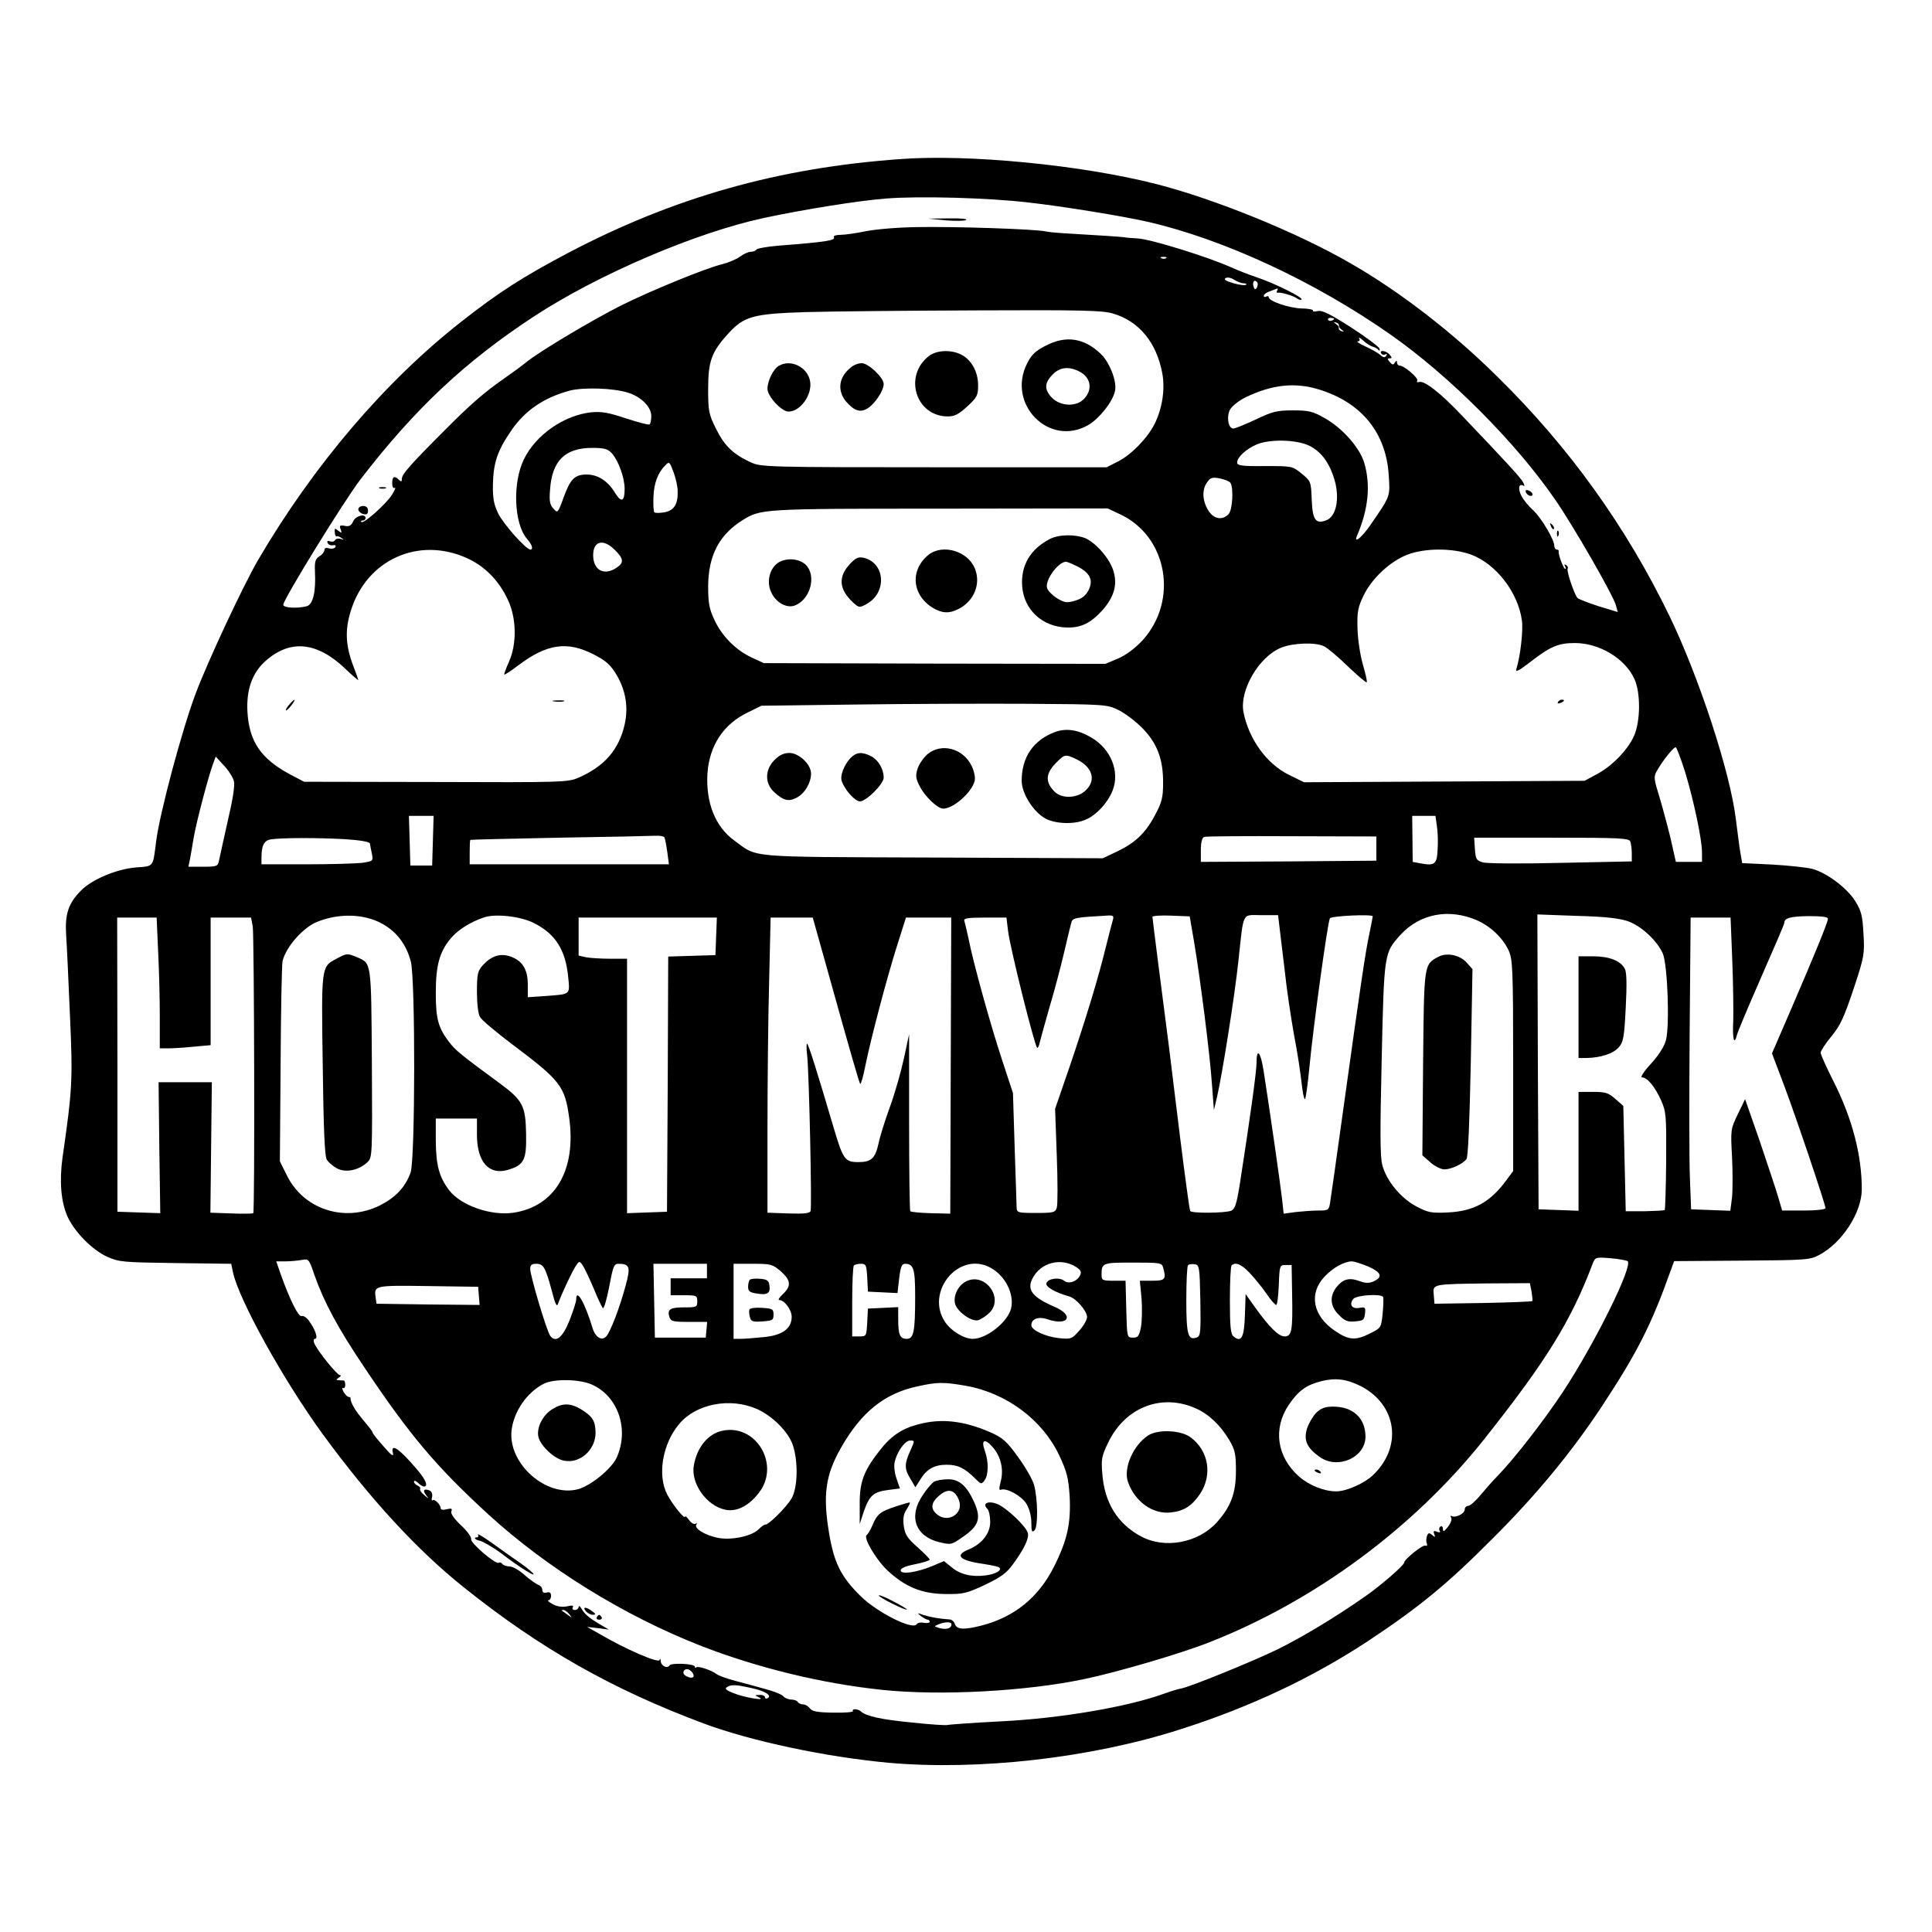 <?xml version="1.0" standalone="no"?>
<!DOCTYPE svg PUBLIC "-//W3C//DTD SVG 20010904//EN"
 "http://www.w3.org/TR/2001/REC-SVG-20010904/DTD/svg10.dtd">
<svg version="1.0" xmlns="http://www.w3.org/2000/svg"
 width="798pt" height="798pt" viewBox="0 0 798 798"
 preserveAspectRatio="xMidYMid meet">
<g transform="translate(0,798) scale(0.1,-0.1)"
fill="#000000" stroke="none">
<path d="M3720 7323 c-506 -36 -937 -158 -1376 -389 -185 -98 -284 -161 -439
-283 -315 -247 -610 -593 -839 -984 -60 -103 -206 -414 -258 -552 -56 -149
-148 -492 -163 -610 -14 -109 -8 -102 -85 -108 -79 -7 -179 -49 -224 -94 -53
-53 -68 -97 -63 -182 3 -42 10 -193 16 -336 12 -268 10 -303 -31 -588 -13 -97
-6 -180 20 -240 29 -65 103 -140 165 -168 49 -22 66 -23 282 -26 l230 -3 7
-34 c24 -114 210 -449 372 -671 197 -269 390 -478 580 -630 317 -254 615 -423
996 -565 195 -72 500 -137 760 -161 371 -33 835 19 1205 138 289 92 545 213
776 365 211 140 326 234 514 423 182 181 330 362 452 547 148 225 205 339 284
561 l14 38 280 2 c266 2 282 3 320 24 94 50 175 175 175 271 0 140 -39 291
-116 444 -30 59 -54 113 -54 120 0 7 20 38 45 68 37 45 52 79 91 195 44 133
46 144 41 228 -4 75 -9 95 -34 135 -33 53 -117 117 -177 133 -23 6 -97 14
-166 18 l-124 6 -7 40 c-4 22 -12 85 -19 140 -23 194 -152 587 -274 840 -179
369 -413 696 -710 988 -183 182 -406 354 -607 469 -219 127 -561 266 -804 328
-305 78 -771 124 -1055 103z m525 -179 c144 -16 395 -57 495 -80 315 -72 693
-248 1005 -467 241 -169 515 -443 678 -680 75 -108 243 -400 252 -439 l7 -26
-79 24 c-43 14 -82 29 -87 34 -13 13 -46 111 -41 121 3 4 0 11 -6 15 -8 4 -9
3 -5 -4 4 -7 4 -12 1 -12 -7 0 -30 62 -27 73 1 4 -2 7 -8 7 -5 0 -10 7 -10 15
0 26 -54 117 -88 148 -18 16 -40 43 -48 59 -15 29 -11 53 8 42 6 -4 6 1 -1 14
-10 19 -66 80 -254 277 -87 92 -155 145 -176 137 -8 -2 -11 0 -7 6 6 10 -54
62 -73 62 -6 0 -11 6 -11 13 0 9 -2 9 -9 -1 -6 -10 -10 -10 -21 3 -10 12 -10
15 0 15 10 0 10 3 0 15 -14 17 -45 21 -35 5 4 -6 11 -7 17 -4 7 5 8 2 4 -5 -6
-9 -12 -9 -25 3 -9 8 -37 24 -61 35 -25 11 -39 21 -32 21 8 0 10 5 6 13 -4 6
4 2 17 -10 13 -12 31 -23 39 -25 8 -2 19 -7 23 -13 5 -6 7 -4 5 5 -3 8 -56 48
-118 88 -88 56 -120 72 -138 67 -13 -3 -21 -2 -19 2 3 4 -19 9 -48 9 -52 2
-135 30 -135 47 0 4 -4 5 -10 2 -5 -3 -10 -2 -10 3 0 5 8 12 18 16 9 3 23 9
31 12 9 4 11 2 7 -5 -4 -6 -4 -11 1 -10 13 3 67 -13 81 -24 7 -5 15 -7 18 -4
8 8 -116 69 -186 92 -30 10 -77 28 -105 41 -99 44 -331 116 -385 119 -30 2
-55 4 -55 5 0 1 -133 10 -225 15 -41 2 -86 6 -100 9 -41 10 -385 21 -533 18
-77 -1 -171 -9 -210 -17 -40 -8 -87 -15 -105 -15 -18 0 -31 -4 -28 -9 9 -14
-27 -20 -232 -36 -45 -4 -85 -11 -88 -16 -3 -5 -13 -9 -23 -9 -10 0 -29 -9
-43 -19 -14 -11 -47 -25 -74 -32 -68 -16 -299 -111 -419 -171 -119 -60 -334
-188 -390 -233 -22 -18 -65 -49 -95 -70 -79 -55 -139 -107 -243 -212 -143
-143 -177 -182 -177 -200 0 -13 -3 -14 -12 -5 -19 19 -28 14 -28 -14 0 -14 4
-23 10 -19 6 3 1 -9 -10 -27 -22 -37 -118 -123 -127 -114 -4 3 -1 6 5 6 7 0
12 5 12 10 0 20 -41 10 -51 -13 -8 -18 -17 -23 -35 -19 -20 4 -23 1 -17 -14 6
-17 5 -17 -10 -6 -14 12 -16 11 -14 -7 0 -11 4 -18 7 -16 3 2 12 -1 20 -7 12
-8 12 -9 -2 -4 -10 3 -20 1 -24 -5 -3 -6 -13 -8 -21 -5 -9 4 -13 1 -10 -6 2
-7 12 -12 22 -10 10 2 14 -1 10 -8 -4 -6 -15 -8 -26 -5 -12 4 -19 2 -19 -7 0
-7 -9 -19 -21 -26 -17 -11 -20 -22 -18 -65 4 -81 -8 -134 -34 -141 -39 -10
-97 -7 -97 6 0 22 252 431 319 518 224 291 431 486 718 674 263 172 664 344
945 405 162 35 399 73 508 81 137 11 421 3 585 -16z m572 -230 c-3 -3 -12 -4
-19 -1 -8 3 -5 6 6 6 11 1 17 -2 13 -5z m319 -104 c10 0 14 -3 11 -6 -4 -4
-27 -1 -52 6 -31 9 -42 16 -33 21 7 5 22 2 35 -6 12 -8 30 -15 39 -15z m58 2
c2 -4 1 -14 -3 -21 -6 -9 -10 -7 -14 8 -5 20 7 29 17 13z m-597 -127 c108 -32
180 -119 204 -248 12 -67 -1 -147 -33 -210 -29 -57 -96 -126 -150 -153 l-47
-24 -713 0 c-683 0 -715 1 -756 20 -73 33 -110 69 -144 138 -31 62 -33 74 -33
167 0 112 14 151 81 225 67 74 103 84 324 91 107 3 425 6 706 7 428 2 519 0
561 -13z m913 -21 c0 -8 -19 -13 -24 -6 -3 5 1 9 9 9 8 0 15 -2 15 -3z m20
-28 c-1 -5 4 -13 12 -18 11 -8 11 -9 0 -6 -8 2 -13 7 -12 12 1 5 -4 13 -12 18
-11 8 -11 9 0 6 8 -2 13 -7 12 -12z m-81 -265 c175 -54 276 -179 287 -353 6
-91 8 -85 -76 -207 -35 -51 -70 -79 -55 -44 47 110 57 209 30 301 -19 64 -92
146 -167 187 -46 26 -63 30 -128 30 -66 0 -85 -5 -154 -38 -43 -20 -84 -37
-92 -37 -21 0 -29 50 -13 79 8 14 37 37 64 50 110 53 204 63 304 32z m-2855
-13 c55 -17 96 -59 96 -96 0 -17 -3 -33 -7 -35 -5 -3 -48 9 -98 25 -71 24
-101 29 -143 25 -112 -12 -229 -93 -278 -194 -48 -98 -41 -267 13 -329 20 -22
27 -44 14 -44 -18 0 -111 104 -133 149 -18 37 -23 61 -22 121 2 89 19 139 74
219 57 85 136 139 245 168 57 14 180 10 239 -9z m2814 -219 c50 -25 84 -71
105 -144 21 -75 6 -149 -35 -164 -44 -17 -57 2 -60 86 -3 75 -4 76 -42 107
-38 31 -39 31 -152 31 -98 -1 -114 2 -114 15 0 22 37 55 80 74 53 23 164 21
218 -5z m-2881 -31 c28 -32 53 -101 53 -148 0 -52 -14 -58 -40 -15 -30 49 -71
75 -117 75 -50 0 -68 -19 -97 -100 -22 -60 -23 -60 -40 -41 -15 16 -18 32 -14
79 8 119 62 172 174 172 50 0 64 -4 81 -22z m272 -155 c2 -55 -14 -81 -54 -89
-20 -3 -39 -4 -42 0 -4 3 -5 32 -4 63 2 57 18 100 49 131 16 17 18 15 34 -28
9 -25 17 -59 17 -77z m2283 33 c14 -21 9 -114 -8 -130 -26 -27 -62 -20 -84 17
-24 39 -26 85 -4 115 13 19 21 22 52 16 20 -4 40 -12 44 -18z m-456 -130 c196
-91 243 -356 93 -521 -31 -33 -68 -61 -101 -75 l-52 -22 -705 1 -706 2 -50 23
c-66 31 -122 87 -154 155 -22 47 -26 70 -26 141 1 126 46 212 143 272 75 46
78 47 812 47 l695 1 51 -24z m-2087 -147 c37 -36 39 -53 9 -73 -52 -36 -98
-12 -98 51 0 59 42 69 89 22z m-611 -34 c74 -33 133 -93 170 -173 36 -76 37
-183 4 -256 -12 -27 -21 -51 -19 -52 2 -2 28 15 58 38 118 89 202 101 311 45
51 -26 69 -42 95 -85 38 -65 49 -134 33 -205 -24 -104 -83 -172 -190 -219 -43
-19 -66 -20 -590 -18 l-544 1 -59 31 c-119 64 -168 135 -175 258 -5 92 20 162
76 211 101 89 211 78 327 -32 30 -29 55 -50 55 -48 0 2 -9 28 -20 56 -33 86
-36 151 -11 230 65 211 279 308 479 218z m4149 14 c103 -39 193 -156 209 -271
6 -41 -6 -148 -23 -202 -4 -14 11 -6 53 26 87 68 120 82 189 82 101 0 208 -64
246 -149 26 -57 25 -175 -2 -235 -26 -58 -91 -125 -154 -158 l-50 -27 -580 -3
-579 -3 -63 31 c-91 45 -165 147 -187 259 -17 90 64 229 156 266 51 20 144 23
178 5 14 -7 58 -44 98 -83 40 -38 75 -68 77 -65 3 2 -5 36 -16 74 -11 39 -21
104 -22 149 -2 70 2 87 26 137 34 70 110 140 180 167 73 28 188 28 264 0z
m-1459 -641 c26 -12 70 -45 98 -73 63 -63 89 -130 88 -230 0 -60 -5 -79 -34
-133 -39 -74 -83 -115 -160 -151 l-55 -26 -704 3 c-782 3 -718 -2 -819 71 -78
57 -117 156 -110 276 8 115 65 203 166 252 l57 28 390 5 c215 3 536 4 713 3
313 -2 326 -3 370 -25z m2342 -256 c36 -118 70 -280 70 -333 l0 -39 -54 0 -54
0 -22 98 c-13 53 -34 132 -47 174 -21 67 -23 81 -11 101 24 44 73 105 80 100
4 -2 21 -48 38 -101z m-5994 -38 c5 -18 -5 -79 -26 -168 -17 -78 -34 -151 -36
-163 -4 -21 -10 -23 -65 -23 l-61 0 6 28 c3 15 10 56 16 92 12 69 61 254 80
305 l11 30 34 -37 c19 -20 37 -49 41 -64z m822 -246 l-3 -103 -45 0 -45 0 -3
103 -3 102 51 0 51 0 -3 -102z m4147 60 c4 -24 5 -68 3 -98 -3 -60 -12 -67
-71 -56 l-32 6 -1 95 -1 95 48 0 48 0 6 -42z m-3191 -46 c3 -5 8 -32 12 -60
l7 -52 -412 0 -411 0 0 50 c0 28 1 51 3 51 1 1 166 5 367 9 201 3 379 7 397 8
17 1 34 -2 37 -6z m2941 -47 l0 -50 -362 -3 -363 -2 0 49 c0 30 5 51 13 54 6
3 170 4 362 3 l350 -1 0 -50z m-4263 39 c64 -4 105 -11 106 -18 1 -6 4 -25 8
-42 6 -31 5 -31 -41 -38 -27 -3 -130 -6 -231 -6 l-184 0 0 28 c0 50 11 71 39
75 45 7 194 7 303 1z m5312 -10 c3 -9 6 -30 6 -49 l0 -33 -292 -6 c-161 -4
-306 -3 -323 2 -27 8 -30 13 -33 55 l-3 47 319 0 c282 0 321 -2 326 -16z
m-634 -325 c57 -25 107 -73 131 -124 17 -37 19 -73 19 -476 l0 -436 -29 -39
c-66 -90 -134 -127 -241 -132 -67 -3 -81 -1 -130 25 -64 34 -122 104 -140 169
-10 34 -10 136 -3 441 10 439 10 436 77 511 80 88 200 111 316 61z m-4522 -14
c60 -33 100 -85 119 -157 19 -75 18 -816 -1 -871 -22 -61 -62 -103 -127 -136
-145 -72 -316 -17 -385 126 l-28 56 3 401 c1 220 5 412 8 426 14 59 85 139
142 162 91 37 194 34 269 -7z m628 2 c89 -45 130 -111 141 -223 7 -74 11 -70
-94 -78 l-73 -5 0 53 c0 63 -23 99 -74 116 -40 13 -76 2 -111 -36 -22 -24 -25
-36 -25 -111 0 -49 5 -92 13 -104 6 -12 66 -62 132 -112 200 -150 218 -173
236 -304 30 -216 -58 -366 -230 -392 -93 -14 -218 30 -266 93 -41 54 -54 102
-55 204 l0 92 85 0 85 0 0 -67 c0 -113 50 -168 128 -145 67 20 77 41 75 147
-2 118 -13 140 -111 212 -162 119 -181 135 -207 169 -45 59 -55 96 -55 202 0
113 15 170 61 225 29 36 84 70 139 88 48 16 152 4 206 -24z m2390 11 c-4 -13
-16 -61 -28 -108 -31 -128 -82 -295 -149 -493 l-61 -177 7 -194 c4 -106 4
-203 0 -214 -6 -20 -13 -22 -86 -22 -75 0 -79 1 -80 23 0 12 -4 123 -8 247
l-7 225 -46 140 c-48 146 -118 398 -138 500 -7 33 -15 65 -17 72 -4 10 16 13
85 13 l89 0 7 -57 c8 -67 108 -469 120 -481 3 -2 8 9 11 24 4 16 22 81 40 144
19 63 46 165 60 225 14 61 28 118 31 127 5 17 20 19 143 26 30 2 33 0 27 -20z
m336 -88 c26 -154 66 -469 74 -590 l8 -105 13 55 c22 96 72 410 88 560 23 210
13 190 95 190 l69 0 5 -42 c3 -24 13 -106 22 -183 8 -77 26 -198 39 -270 14
-71 27 -160 31 -197 4 -38 10 -68 14 -68 3 0 12 62 19 138 16 167 75 594 84
609 6 10 177 18 177 8 0 -2 -6 -34 -14 -72 -17 -79 -36 -211 -106 -713 -28
-201 -53 -380 -56 -397 -5 -31 -7 -33 -47 -33 -23 0 -65 -3 -93 -6 l-52 -7 -7
64 c-7 61 -52 375 -76 527 -12 78 -29 97 -29 32 0 -36 -27 -231 -68 -494 -14
-90 -21 -110 -37 -117 -27 -10 -163 -11 -169 -1 -3 5 -21 139 -41 298 -40 330
-57 464 -91 724 -13 102 -24 189 -24 193 0 4 35 7 77 5 l77 -3 18 -105z m1792
85 c56 -20 120 -80 144 -133 20 -47 29 -298 13 -359 -7 -26 -31 -63 -62 -97
-29 -31 -45 -56 -37 -56 22 0 54 -39 79 -95 21 -47 22 -63 21 -249 -1 -110 -4
-201 -6 -204 -2 -2 -40 -4 -83 -5 l-78 0 -5 217 -5 218 -33 29 c-28 25 -40 29
-92 29 l-60 0 0 -245 0 -246 -82 3 -83 3 -3 609 -2 609 162 -6 c119 -3 176
-10 212 -22z m826 10 c0 -14 -51 -139 -154 -378 l-77 -178 50 -132 c54 -144
171 -492 171 -507 0 -6 -38 -10 -90 -10 l-89 0 -17 58 c-9 31 -44 135 -76 230
l-60 172 -30 -62 c-30 -62 -30 -65 -24 -176 3 -62 3 -137 0 -168 l-7 -55 -81
3 -81 3 -5 130 c-3 72 -3 343 -1 603 l4 472 82 0 83 0 7 -177 c4 -98 5 -210 4
-250 -4 -74 4 -103 15 -59 3 14 49 122 101 241 52 118 95 218 95 223 0 20 25
27 100 28 55 0 80 -3 80 -11z m-6897 -132 c4 -75 7 -196 7 -270 l0 -133 38 0
c20 0 67 3 105 7 l67 6 0 263 0 264 84 0 83 0 7 -37 c6 -42 9 -1177 2 -1184
-2 -2 -43 -3 -90 -1 l-87 3 3 270 3 269 -110 0 -110 0 3 -270 4 -271 -88 3
-89 3 0 608 -1 607 82 0 81 0 6 -137z m2305 60 l-3 -78 -97 -3 -98 -3 -2 -527
-3 -527 -82 -3 -83 -3 0 526 0 525 -69 0 c-38 0 -83 3 -100 6 l-31 7 0 78 0
79 285 0 286 0 -3 -77z m457 -130 c101 -363 134 -475 138 -480 3 -2 13 31 21
74 24 117 89 364 131 496 l37 117 93 0 94 0 -2 -612 -2 -611 -80 2 c-44 1 -82
5 -85 8 -3 2 -5 168 -5 368 l0 363 -22 -102 c-12 -55 -38 -146 -58 -200 -20
-55 -41 -122 -46 -148 -14 -63 -30 -78 -84 -78 -56 0 -63 11 -104 150 -64 217
-100 332 -107 339 -3 3 -4 -19 0 -49 8 -76 20 -625 14 -642 -4 -10 -26 -12
-92 -10 l-86 3 0 353 c0 194 3 468 7 609 l6 257 87 0 87 0 58 -207z m3308
-1212 c22 -21 -133 -335 -266 -538 -80 -121 -202 -278 -273 -351 -16 -16 -46
-50 -67 -75 -21 -26 -45 -47 -53 -47 -8 0 -14 -7 -14 -15 0 -17 -39 -36 -54
-27 -5 3 -6 0 -2 -7 4 -6 -2 -23 -13 -37 -16 -20 -21 -23 -21 -10 0 10 -5 14
-10 11 -6 -4 -7 -11 -4 -17 5 -8 1 -9 -10 -5 -14 6 -17 3 -12 -9 5 -14 4 -15
-9 -4 -12 10 -16 9 -21 -4 -3 -9 -4 -23 -1 -30 4 -9 1 -13 -6 -10 -11 4 -87
-57 -87 -70 0 -11 -98 -96 -160 -139 -124 -87 -266 -172 -364 -220 -110 -53
-357 -153 -396 -161 -14 -2 -45 -12 -70 -21 -151 -55 -430 -103 -677 -115
-115 -6 -213 -13 -219 -15 -7 -2 -72 2 -145 10 -126 12 -192 26 -213 46 -12
11 -39 12 -33 2 3 -5 -33 -8 -81 -7 -67 1 -88 5 -97 18 -7 9 -19 16 -28 16 -9
0 -19 5 -22 10 -3 6 -16 10 -27 10 -11 0 -26 6 -32 13 -6 8 -39 21 -73 30 -35
10 -91 25 -125 34 -35 9 -70 22 -78 28 -20 16 -77 35 -84 28 -3 -4 -6 -2 -6 3
0 12 -97 17 -105 5 -8 -15 -35 -2 -36 18 0 9 -3 11 -5 4 -6 -13 -142 46 -244
106 l-55 31 45 -5 45 -6 -31 18 c-48 28 -70 46 -82 68 -6 11 -12 14 -12 8 0
-7 -7 -13 -16 -13 -8 0 -12 5 -8 11 4 8 -3 9 -24 4 -20 -4 -41 -1 -59 9 -15 8
-23 15 -18 16 6 0 11 8 11 19 0 12 -6 17 -18 13 -12 -3 -18 1 -18 11 0 9 -8
18 -17 21 -10 4 -35 22 -57 41 -21 19 -49 35 -62 35 -12 0 -26 5 -29 10 -4 6
-10 8 -15 5 -13 -8 -120 84 -114 98 2 7 -16 33 -41 56 -29 27 -44 49 -41 58 5
12 1 14 -19 9 -15 -4 -25 -2 -25 5 0 14 -26 40 -33 32 -4 -3 -5 4 -2 15 2 12
-3 23 -12 26 -23 9 -28 -1 -12 -21 12 -16 11 -15 -8 1 -13 10 -20 22 -18 26 3
4 -2 10 -10 14 -8 3 -15 10 -15 16 0 6 7 4 16 -4 8 -9 20 -16 25 -16 19 0 8
28 -29 71 -73 86 -110 111 -99 67 4 -17 -7 -9 -38 27 -25 28 -45 53 -45 56 0
3 -8 15 -18 27 -43 52 -51 62 -63 84 -7 13 -12 26 -11 31 1 4 -2 7 -8 7 -5 0
-14 10 -21 21 -6 12 -7 19 -2 16 5 -3 9 3 9 13 0 10 -3 18 -6 18 -3 0 -12 0
-20 1 -13 1 -13 2 0 11 8 5 10 10 4 10 -12 0 -94 102 -106 132 -4 10 -3 18 3
18 14 0 2 37 -23 72 -10 15 -25 25 -32 22 -13 -5 -49 67 -87 174 l-18 52 38 0
c21 0 52 3 68 6 28 5 29 4 52 -63 39 -111 97 -219 204 -378 190 -284 297 -411
515 -611 242 -221 558 -417 877 -542 234 -91 500 -156 750 -182 239 -25 594
-6 835 45 138 29 397 105 516 152 433 170 840 470 1130 833 259 326 363 493
453 732 10 25 12 26 73 21 35 -3 66 -9 71 -12z m-4272 -110 c17 -42 35 -80 39
-84 4 -5 16 35 26 87 16 85 20 96 38 96 47 0 51 -13 31 -87 -25 -94 -64 -195
-81 -213 -19 -20 -45 -4 -57 36 -31 103 -67 165 -67 117 0 -10 -13 -49 -28
-88 -29 -71 -56 -92 -79 -63 -14 17 -83 248 -83 277 0 16 6 21 25 21 30 0 38
-15 64 -111 14 -56 21 -69 26 -54 15 42 57 131 72 154 15 23 16 24 29 6 7 -10
27 -52 45 -94z m1995 85 c20 -14 22 -20 14 -36 -13 -24 -47 -35 -65 -20 -19
16 -69 9 -73 -11 -3 -15 38 -38 95 -54 28 -8 73 -60 73 -85 0 -11 -14 -36 -32
-56 -31 -35 -34 -36 -85 -31 -55 6 -113 33 -113 53 0 27 29 38 69 24 86 -28
109 18 25 53 -90 39 -114 70 -89 117 34 66 118 87 181 46z m358 -1 c14 -49 9
-55 -45 -55 l-51 0 7 -72 c3 -40 2 -93 -2 -118 -8 -39 -12 -45 -33 -45 -25 0
-25 0 -28 118 l-3 117 -49 0 c-46 0 -50 2 -50 24 0 50 3 51 130 51 111 0 119
-1 124 -20z m847 4 c54 -24 62 -43 24 -61 -20 -9 -34 -9 -61 1 -42 15 -67 8
-94 -26 -29 -37 -26 -79 10 -114 24 -25 37 -30 67 -27 34 3 38 6 41 32 3 26 1
28 -23 24 -31 -6 -44 14 -25 37 13 16 115 22 123 8 2 -5 1 -35 -2 -68 -6 -59
-7 -60 -51 -82 -60 -31 -89 -29 -146 10 -92 62 -109 154 -43 224 35 37 80 62
112 63 10 0 41 -10 68 -21z m-2731 -19 l0 -30 -75 0 -75 0 0 -35 0 -35 55 0
c52 0 55 -1 55 -25 0 -24 -3 -25 -54 -25 -58 0 -71 -8 -61 -40 6 -18 15 -20
81 -20 l75 0 -3 -32 -3 -33 -105 0 -105 0 -3 153 -3 152 111 0 110 0 0 -30z
m305 -1 c42 -37 44 -61 9 -94 -15 -14 -22 -25 -15 -25 21 0 51 -40 51 -69 0
-49 -39 -77 -117 -84 -38 -4 -80 -7 -95 -7 l-28 0 0 155 0 155 80 0 c74 0 81
-2 115 -31z m357 -26 l3 -58 61 -3 61 -3 7 61 c6 48 11 60 24 60 36 0 42 -21
42 -136 0 -146 -6 -174 -35 -174 -28 0 -35 17 -35 81 l0 50 -62 -3 -63 -3 -3
-57 c-3 -57 -4 -58 -32 -58 l-30 0 0 143 c0 79 3 147 7 150 3 4 17 7 29 7 21
0 23 -5 26 -57z m507 42 c62 -32 102 -110 87 -170 -14 -56 -101 -125 -158
-125 -36 0 -89 32 -114 69 -84 124 55 294 185 226z m869 -136 c2 -129 1 -147
-14 -153 -37 -14 -44 10 -44 154 0 75 3 140 7 144 4 4 16 6 28 4 19 -3 20 -11
23 -149z m203 114 c20 -21 51 -59 69 -85 18 -27 37 -48 41 -48 5 0 9 37 11 83
3 80 4 82 28 82 l25 0 2 -120 c3 -150 -1 -175 -31 -175 -25 0 -63 38 -122 120
l-39 55 -3 -88 c-3 -92 -15 -114 -47 -87 -12 10 -15 40 -15 150 0 75 3 140 7
143 15 16 41 5 74 -30z m1165 -78 c3 -20 5 -38 3 -39 -2 -2 -94 -6 -204 -8
l-200 -3 -3 37 c-4 45 -8 44 225 47 l172 1 7 -35z m-4348 -18 l3 -37 -213 2
-213 3 -3 23 c-8 53 -8 53 215 50 l208 -3 3 -38z m3642 -372 c150 -77 174
-250 52 -367 -36 -35 -111 -68 -153 -68 -49 0 -112 25 -153 61 -92 81 -109
198 -43 296 40 59 72 82 134 98 59 15 105 9 163 -20z m-3175 6 c110 -49 155
-188 101 -304 -23 -46 -105 -113 -158 -128 -132 -35 -291 106 -275 244 10 78
63 155 132 191 42 22 149 20 200 -3z m1545 -5 c168 -30 316 -141 385 -287 32
-68 38 -94 43 -167 6 -113 -9 -182 -64 -292 -64 -128 -164 -209 -299 -244 -74
-19 -103 -17 -111 6 -3 10 -13 19 -22 19 -44 3 -77 9 -106 18 -29 10 -29 10
-12 -4 11 -8 23 -15 28 -15 4 0 8 -4 8 -9 0 -4 -11 -6 -24 -4 -13 3 -27 0 -30
-6 -16 -25 -163 49 -231 116 -81 80 -109 135 -130 257 -27 160 -16 242 48 355
84 148 180 226 318 255 81 18 107 18 199 2z m-863 -96 c63 -28 129 -94 147
-147 24 -69 21 -180 -5 -223 -22 -37 -97 -111 -108 -107 -3 1 -16 -8 -28 -20
-29 -29 -117 -47 -172 -34 -51 11 -94 38 -85 53 4 6 3 8 -4 4 -6 -3 -18 4 -26
16 -9 12 -16 18 -16 14 0 -15 -50 46 -73 89 -43 80 -21 211 48 293 70 84 211
111 322 62z m1814 2 c53 -24 101 -70 137 -131 23 -39 27 -57 27 -126 0 -93
-21 -148 -79 -213 -77 -85 -215 -111 -313 -58 -97 52 -151 139 -160 259 -5 61
-3 73 26 132 71 144 221 201 362 137z m-2590 -849 c13 -17 13 -17 -6 -3 -11 8
-22 16 -24 17 -2 2 0 3 6 3 6 0 17 -8 24 -17z m1579 -42 c0 -17 -20 -23 -48
-16 -25 7 -25 8 -7 15 28 12 55 12 55 1z m-1066 -207 c6 -16 -12 -18 -33 -5
-17 11 -5 32 14 25 7 -3 16 -12 19 -20z m238 -56 c57 -12 88 -31 69 -42 -6 -4
-11 -2 -11 3 0 6 -10 11 -22 10 -22 0 -22 -1 -3 -10 35 -16 -61 -1 -106 18
-29 11 -37 18 -27 24 18 12 37 11 100 -3z"/>
<path d="M3905 7070 c39 -3 77 -3 85 1 8 5 -23 8 -70 7 l-85 -1 70 -7z"/>
<path d="M1568 5963 c6 -2 18 -2 25 0 6 3 1 5 -13 5 -14 0 -19 -2 -12 -5z"/>
<path d="M6302 5948 c5 -15 28 -23 28 -10 0 5 -7 13 -16 16 -10 4 -14 1 -12
-6z"/>
<path d="M1480 5876 c0 -7 9 -16 20 -19 15 -4 20 0 20 14 0 12 -7 19 -20 19
-11 0 -20 -6 -20 -14z"/>
<path d="M6406 5807 c3 -10 9 -15 12 -12 3 3 0 11 -7 18 -10 9 -11 8 -5 -6z"/>
<path d="M6431 5774 c0 -11 3 -14 6 -6 3 7 2 16 -1 19 -3 4 -6 -2 -5 -13z"/>
<path d="M4319 6552 c-42 -21 -59 -38 -76 -72 -87 -170 92 -349 253 -255 45
27 98 93 109 138 10 38 -20 118 -58 155 -69 66 -144 78 -228 34z m140 -107
c47 -24 55 -74 19 -112 -31 -34 -96 -32 -132 3 -33 34 -33 61 1 96 30 32 68
36 112 13z"/>
<path d="M3836 6509 c-105 -83 -53 -249 79 -249 28 0 45 9 80 41 41 38 45 46
45 88 0 55 -27 104 -69 126 -43 22 -103 19 -135 -6z"/>
<path d="M3217 6469 c-23 -13 -47 -62 -47 -95 0 -31 58 -94 87 -94 49 0 99 70
89 126 -11 58 -80 92 -129 63z"/>
<path d="M3514 6462 c-50 -40 -57 -95 -19 -141 34 -39 60 -47 91 -26 29 19 64
72 64 99 0 26 -63 86 -91 86 -13 0 -34 -8 -45 -18z"/>
<path d="M4335 5753 c-80 -42 -119 -109 -113 -194 7 -98 84 -169 186 -171 57
-1 97 18 145 71 47 53 63 103 47 159 -13 51 -72 119 -117 139 -43 17 -111 16
-148 -4z m116 -113 c52 -27 66 -57 45 -98 -11 -22 -28 -35 -55 -43 -35 -10
-43 -9 -75 10 -19 12 -38 31 -41 42 -10 31 44 107 78 109 4 0 26 -9 48 -20z"/>
<path d="M3836 5689 c-78 -62 -70 -166 16 -219 39 -24 69 -25 108 -5 64 33 93
105 66 168 -29 71 -132 101 -190 56z"/>
<path d="M3511 5651 c-50 -53 -46 -105 12 -159 24 -22 27 -23 54 -8 87 45 81
170 -9 192 -23 5 -33 0 -57 -25z"/>
<path d="M3213 5655 c-34 -24 -47 -76 -29 -118 18 -44 64 -71 99 -58 65 25 91
125 44 169 -27 26 -82 29 -114 7z"/>
<path d="M1195 5070 c-10 -11 -16 -22 -14 -24 2 -2 12 7 22 20 22 29 17 32 -8
4z"/>
<path d="M2288 5083 c12 -2 30 -2 40 0 9 3 -1 5 -23 4 -22 0 -30 -2 -17 -4z"/>
<path d="M6435 5080 c-3 -6 1 -7 9 -4 18 7 21 14 7 14 -6 0 -13 -4 -16 -10z"/>
<path d="M4359 4957 c-91 -34 -139 -104 -139 -202 0 -53 49 -130 100 -157 41
-21 117 -24 163 -4 45 18 94 72 113 122 30 78 -8 171 -89 218 -54 32 -103 39
-148 23z m87 -113 c67 -32 83 -87 38 -129 -36 -34 -102 -35 -131 -2 -36 38
-34 72 8 115 36 37 39 38 85 16z"/>
<path d="M3831 4865 c-16 -14 -35 -41 -41 -60 -9 -28 -8 -40 9 -73 22 -43 74
-92 97 -92 42 0 118 67 130 115 3 13 -2 39 -12 60 -35 74 -125 98 -183 50z"/>
<path d="M3199 4841 c-40 -40 -41 -97 -1 -133 38 -35 59 -40 92 -23 34 17 60
62 60 100 0 38 -50 85 -90 85 -22 0 -41 -9 -61 -29z"/>
<path d="M3512 4848 c-27 -30 -43 -73 -35 -95 13 -37 55 -83 75 -83 26 0 98
72 98 98 0 35 -22 73 -51 88 -39 20 -62 18 -87 -8z"/>
<path d="M5941 4028 c-60 -32 -59 -28 -63 -441 l-3 -379 33 -29 c18 -16 44
-29 58 -29 28 0 75 22 91 42 7 8 13 154 18 399 l7 386 -24 27 c-27 31 -82 43
-117 24z"/>
<path d="M1390 4020 c-63 -33 -63 -29 -57 -437 3 -254 8 -376 16 -391 6 -12
26 -29 43 -38 36 -19 89 -8 125 25 21 20 21 25 19 410 -3 426 -1 411 -63 438
-40 16 -40 16 -83 -7z"/>
<path d="M6520 3820 l0 -210 33 0 c57 1 111 18 133 44 19 21 23 42 29 164 5
98 4 146 -4 161 -18 33 -64 51 -131 51 l-60 0 0 -210z"/>
<path d="M1974 1641 c4 -6 2 -11 -5 -11 -15 0 -5 -11 13 -14 11 -2 54 -27 83
-48 69 -53 134 -95 139 -91 2 3 -22 24 -55 47 -32 22 -87 61 -120 85 -34 24
-59 39 -55 32z"/>
<path d="M2420 1325 c7 -8 20 -15 29 -15 13 1 13 3 -3 15 -26 19 -42 19 -26 0z"/>
<path d="M2465 1300 c-3 -5 1 -10 10 -10 9 0 13 5 10 10 -3 6 -8 10 -10 10 -2
0 -7 -4 -10 -10z"/>
<path d="M3097 2694 c-4 -4 -7 -17 -7 -29 0 -18 7 -24 37 -28 43 -7 56 1 51
34 -2 19 -10 25 -38 27 -20 2 -39 0 -43 -4z"/>
<path d="M3096 2572 c-3 -5 -2 -19 1 -31 5 -19 11 -22 52 -19 42 3 46 5 46 28
0 23 -4 25 -47 28 -25 2 -49 -1 -52 -6z"/>
<path d="M3990 2687 c-34 -17 -55 -63 -44 -96 12 -32 68 -71 94 -64 11 3 31
16 45 29 65 60 -16 172 -95 131z"/>
<path d="M5436 2144 c-14 -15 -31 -44 -38 -66 -14 -48 1 -79 53 -116 75 -53
189 -2 189 84 0 76 -51 124 -133 124 -34 0 -50 -6 -71 -26z"/>
<path d="M5430 1906 c0 -2 7 -7 16 -10 8 -3 12 -2 9 4 -6 10 -25 14 -25 6z"/>
<path d="M2282 2160 c-41 -25 -67 -78 -58 -116 10 -37 66 -90 105 -97 66 -14
131 44 131 116 -1 48 -12 66 -60 96 -44 26 -76 27 -118 1z"/>
<path d="M3790 2096 c-66 -17 -112 -49 -158 -109 -65 -83 -82 -130 -81 -222
l0 -80 18 55 c23 64 39 78 101 86 l47 6 -14 41 c-8 22 -11 52 -8 66 9 44 43
91 64 91 20 0 20 0 1 -42 -25 -55 -25 -75 1 -117 l20 -34 19 30 c27 45 59 63
110 63 46 0 74 -13 119 -58 23 -23 25 -24 38 -6 16 22 17 77 1 121 -17 46 -1
54 32 16 34 -38 47 -93 33 -144 -7 -28 -7 -36 2 -32 24 8 85 -26 105 -59 12
-20 20 -51 20 -78 0 -35 2 -41 13 -31 15 15 14 129 -2 188 -6 22 -36 74 -66
115 -46 64 -63 79 -112 101 -111 49 -207 60 -303 33z"/>
<path d="M3858 1860 c-9 -6 -31 -31 -47 -56 -60 -88 -30 -170 69 -194 47 -11
50 -11 94 20 70 47 80 78 49 147 -30 66 -61 93 -107 93 -23 0 -49 -5 -58 -10z
m103 -77 c21 -56 -48 -97 -93 -56 -26 23 -22 48 13 77 35 30 63 23 80 -21z"/>
<path d="M3701 1758 c-65 -21 -78 -32 -97 -77 -8 -19 -19 -38 -24 -41 -16 -10
38 -102 86 -147 73 -68 142 -96 238 -97 74 -1 88 2 164 38 66 31 90 49 116 85
47 64 68 109 61 130 -8 28 -87 102 -124 118 -38 16 -66 4 -43 -19 7 -7 12 -31
12 -54 0 -48 -34 -91 -89 -114 -60 -24 -38 -46 63 -60 32 -5 61 -11 64 -15 11
-11 -16 -27 -56 -32 -58 -8 -107 4 -142 34 l-31 25 -47 -20 c-65 -27 -132 -37
-132 -18 0 8 21 18 60 25 33 7 60 15 60 19 0 4 -23 27 -51 52 -42 37 -51 52
-56 87 -4 31 -1 50 12 69 9 14 15 27 13 28 -2 1 -27 -6 -57 -16z"/>
<path d="M3630 1390 c0 -8 110 -63 116 -58 1 2 -24 17 -57 34 -32 17 -59 28
-59 24z"/>
<path d="M2982 2070 c-58 -13 -103 -68 -116 -142 -14 -75 53 -169 131 -184 46
-9 94 15 136 68 93 116 -10 290 -151 258z"/>
<path d="M4744 2052 c-63 -40 -105 -136 -85 -193 29 -82 103 -135 178 -126 54
6 86 27 120 77 52 79 35 178 -39 233 -40 30 -133 34 -174 9z"/>
</g>
</svg>
